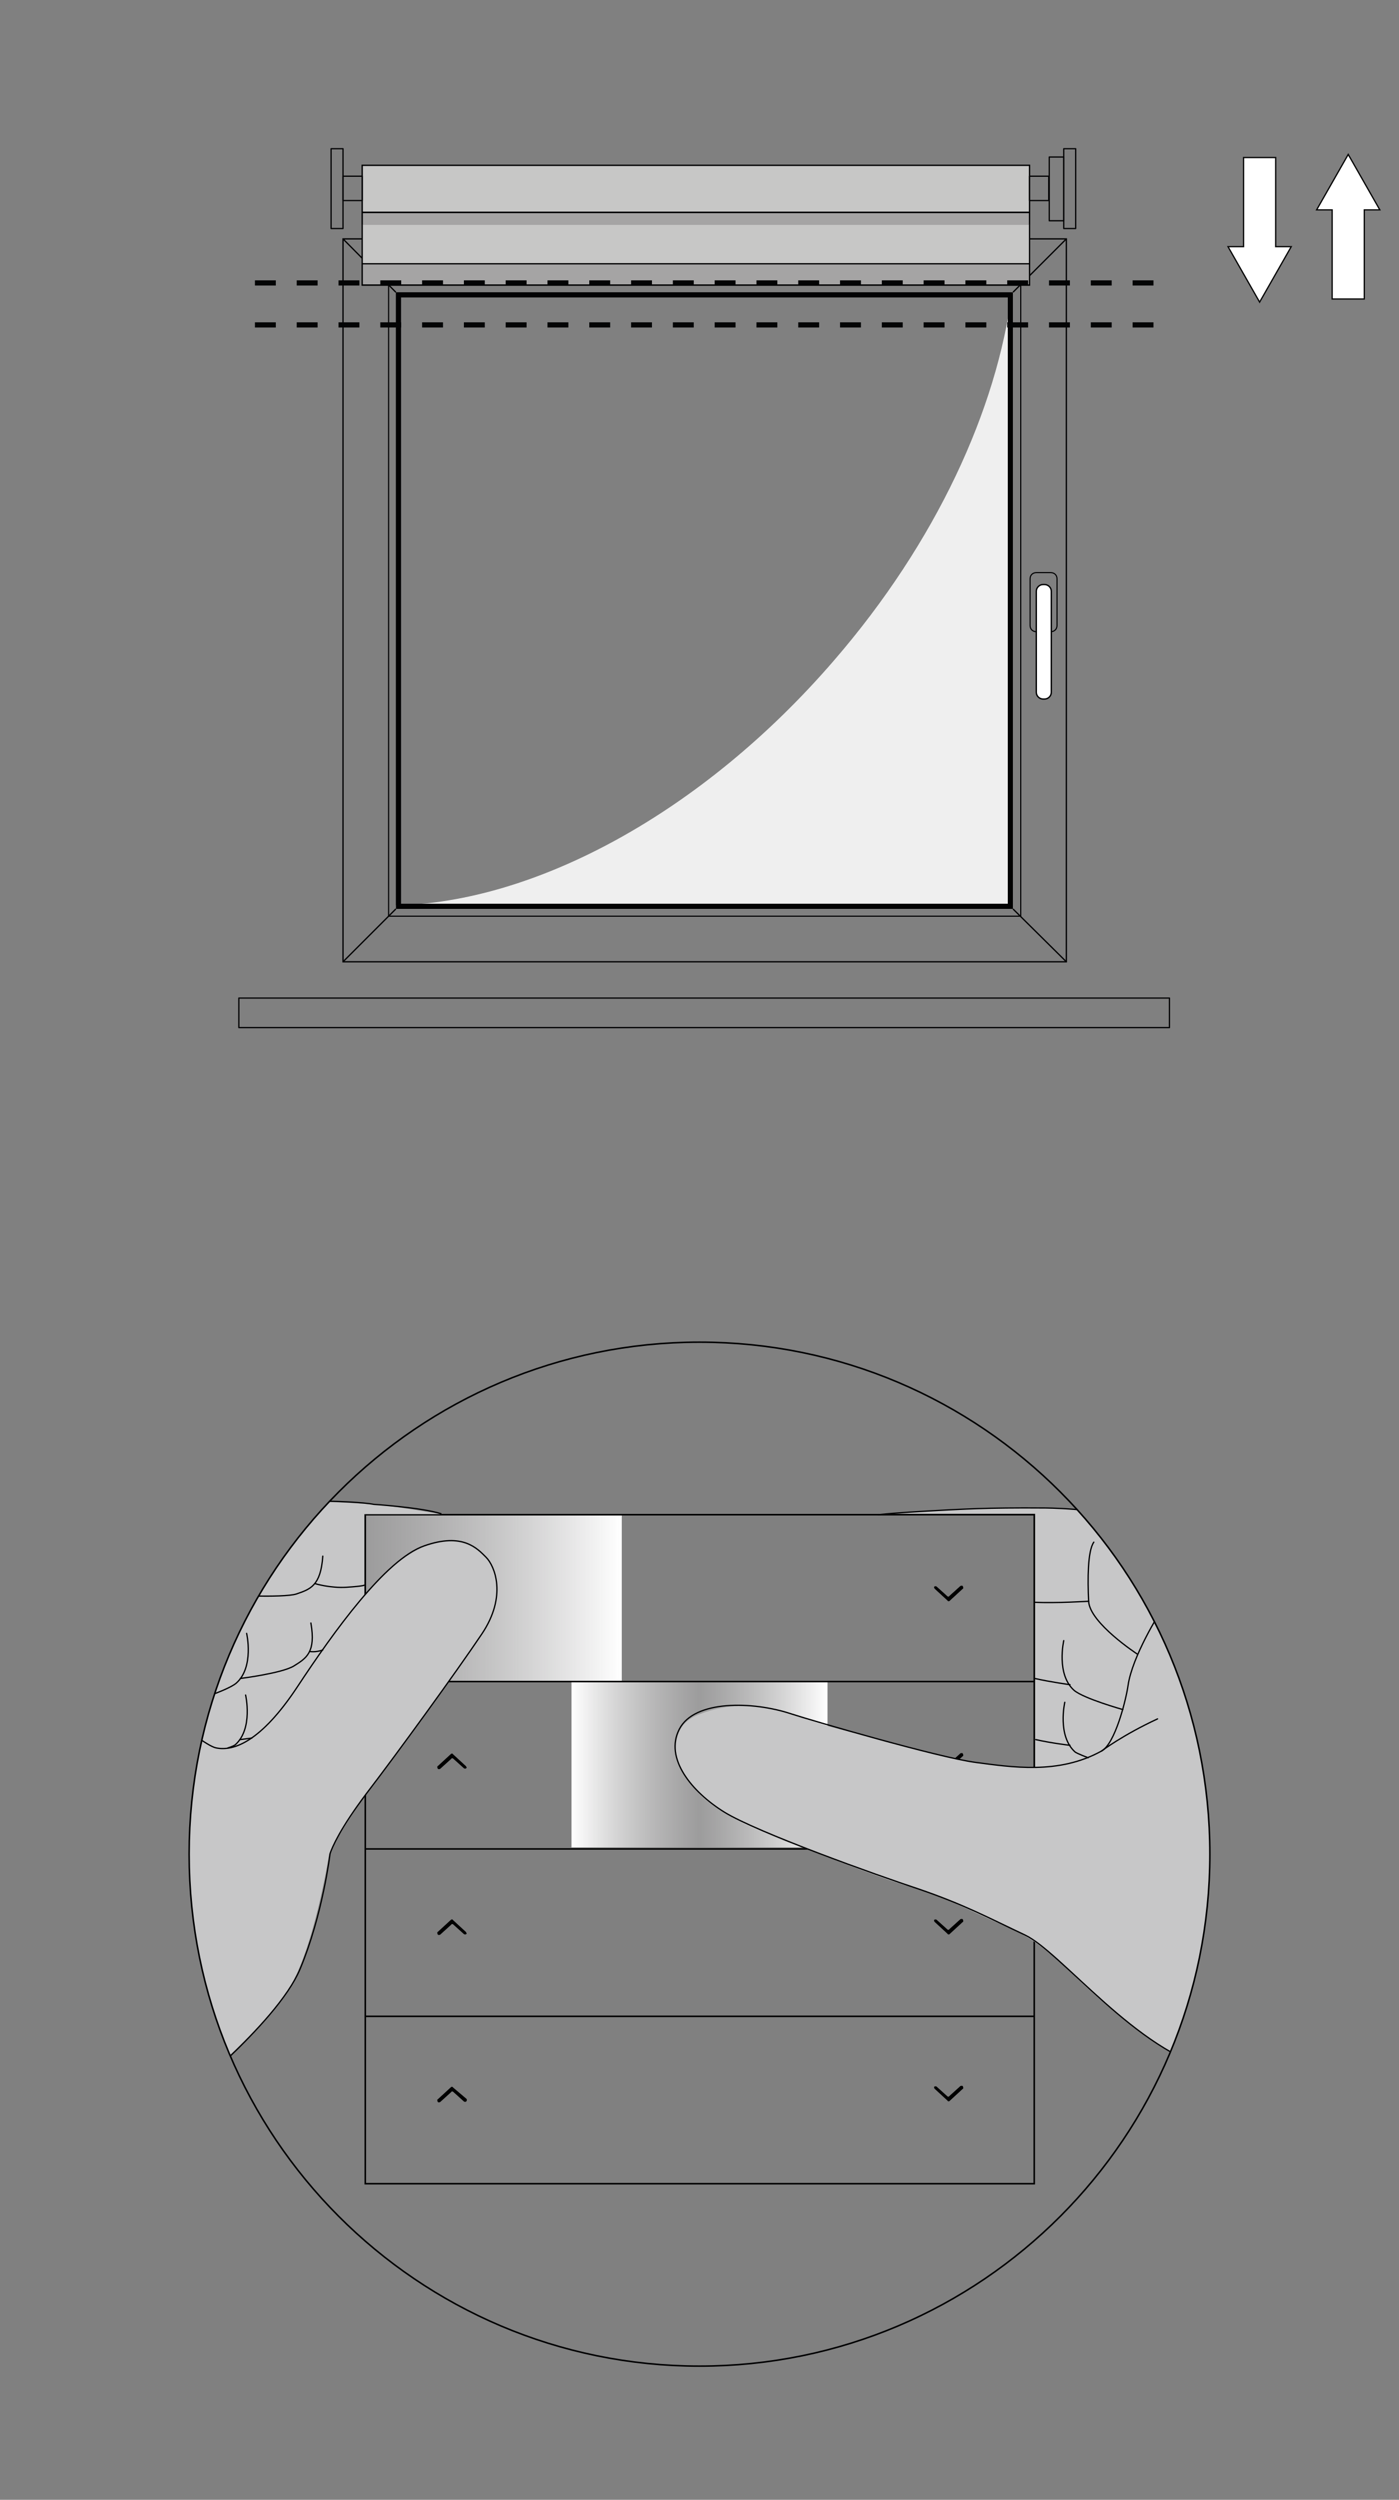<?xml version="1.0" encoding="utf-8"?>
<!-- Generator: Adobe Illustrator 23.0.2, SVG Export Plug-In . SVG Version: 6.00 Build 0)  -->
<svg version="1.1" id="Ebene_1" xmlns="http://www.w3.org/2000/svg" xmlns:xlink="http://www.w3.org/1999/xlink" x="0px" y="0px"
	 width="270px" height="482.4px" viewBox="0 0 270 482.4" style="enable-background:new 0 0 270 482.4;" xml:space="preserve">
<rect x="0" y="0" width="270" height="482.4" fill="#808080" stroke="none"/>
<style type="text/css">
	.st0{fill:none;stroke:#181717;stroke-width:0.5;stroke-linecap:round;stroke-linejoin:round;stroke-miterlimit:10;}
	.st1{fill:none;stroke:#181717;stroke-width:0.5;stroke-linecap:round;stroke-linejoin:round;}
	.st2{fill:none;stroke:#020203;stroke-width:0.5;stroke-linecap:round;stroke-linejoin:round;stroke-miterlimit:10;}
	.st3{fill:#FFFFFF;}
	.st4{clip-path:url(#SVGID_2_);fill:none;stroke:#070707;stroke-width:0.25;stroke-miterlimit:10;}
	.st5{fill:none;stroke:#070707;stroke-width:0.25;stroke-miterlimit:10;}
	.st6{fill:none;stroke:#060607;stroke-width:0.25;stroke-linecap:round;stroke-linejoin:round;stroke-miterlimit:10;}
	.st7{fill:none;stroke:#020203;stroke-width:0.25;stroke-miterlimit:10;}
	.st8{fill:none;stroke:#020203;stroke-width:0.218;stroke-miterlimit:10;}
	.st9{fill:none;stroke:#020203;stroke-width:0.214;stroke-miterlimit:10;}
	.st10{fill:none;stroke:#020203;stroke-width:0.264;stroke-miterlimit:10;}
	.st11{fill:#EFEFEF;}
	.st12{fill:#020203;}
	.st13{fill:#C7C7C6;stroke:#020203;stroke-width:0.26;stroke-miterlimit:10;}
	.st14{fill:#C7C7C6;stroke:#020203;stroke-width:0.25;stroke-miterlimit:10;}
	.st15{fill:#A5A4A4;stroke:#020203;stroke-width:0.25;stroke-miterlimit:10;}
	.st16{fill:#A5A4A4;stroke:#020203;stroke-width:0.26;stroke-miterlimit:10;}
	.st17{fill:none;stroke:#030405;stroke-miterlimit:10;stroke-dasharray:4.033,4.033;}
	.st18{clip-path:url(#SVGID_4_);fill:url(#SVGID_5_);}
	.st19{clip-path:url(#SVGID_7_);fill:url(#SVGID_8_);}
	.st20{clip-path:url(#SVGID_10_);}
	.st21{fill:none;stroke:#000000;stroke-width:0.3;stroke-miterlimit:10;}
	.st22{clip-path:url(#SVGID_12_);}
	.st23{fill:#C7C7C8;}
	.st24{fill:none;stroke:#020203;stroke-width:0.25;stroke-linecap:round;stroke-linejoin:round;stroke-miterlimit:10;}
	.st25{clip-path:url(#SVGID_14_);}
	.st26{fill:none;stroke:#020203;stroke-width:0.3;stroke-linecap:round;stroke-linejoin:round;stroke-miterlimit:10;}
</style>
<path class="st0" d="M620.5,44.7"/>
<g>
	<g>
		<path class="st1" d="M1079.4-83.1c1.3-0.3,2.5-0.5,2.7,0.1c0.1,0.7,0.1,0.7-1.4,0.9c-1.5,0.3-1.9,0.4-1.9,0.4"/>
		<path class="st1" d="M1095.4-72.1"/>
		<path class="st1" d="M1098.8-69.4"/>
		<path class="st1" d="M1170.7-17.8"/>
		<path class="st1" d="M1173.3,5.3"/>
		<path class="st1" d="M1111.7-59.9"/>
		<path class="st1" d="M1114.5-58.1"/>
		<path class="st1" d="M1114.4-54.7"/>
		<path class="st1" d="M1136.4-41.4"/>
		<path class="st1" d="M1139.3-38.6"/>
		<path class="st1" d="M1157-26.1"/>
		<path class="st1" d="M1159.8-23.2"/>
	</g>
</g>
<path class="st1" d="M988,198.3c1.3-0.3,2.5-0.5,2.7,0.1c0.1,0.7,0.1,0.7-1.4,0.9c-1.5,0.3-1.9,0.4-1.9,0.4"/>
<path class="st1" d="M1004,209.3"/>
<path class="st1" d="M1007.4,212"/>
<path class="st1" d="M1079.3,263.6"/>
<path class="st1" d="M1082.5,285.6"/>
<path class="st1" d="M1020.3,221.5"/>
<path class="st1" d="M1023.1,223.3"/>
<path class="st1" d="M1023,226.7"/>
<path class="st1" d="M1045,240"/>
<path class="st1" d="M1047.9,242.8"/>
<path class="st1" d="M1061.9,252.6"/>
<path class="st1" d="M1064.7,255.5"/>
<path class="st2" d="M238.4-7.5"/>
<path class="st2" d="M242.2,2.1"/>
<path class="st2" d="M209.5,2.1"/>
<polygon class="st3" points="240,30.4 240,47.6 237,47.6 243.1,58.3 249.2,47.6 246.2,47.6 246.2,30.4 "/>
<g>
	<g>
		<g>
			<g>
				<g>
					<g>
						<defs>
							<rect id="SVGID_1_" x="236.7" y="27.7" width="79.1" height="31"/>
						</defs>
						<clipPath id="SVGID_2_">
							<use xlink:href="#SVGID_1_"  style="overflow:visible;"/>
						</clipPath>
						<polygon class="st4" points="240,30.4 240,47.6 237,47.6 243.1,58.3 249.2,47.6 246.2,47.6 246.2,30.4 						"/>
					</g>
				</g>
			</g>
		</g>
	</g>
</g>
<polygon class="st3" points="254.1,40.5 257.1,40.5 257.1,57.7 263.3,57.7 263.3,40.5 266.3,40.5 260.2,29.8 "/>
<polygon class="st5" points="263.3,57.7 263.3,40.5 266.3,40.5 260.2,29.8 254.1,40.5 257.1,40.5 257.1,57.7 "/>
<g>
	<rect x="46.1" y="192.6" class="st6" width="179.6" height="5.7"/>
	<rect x="66.2" y="46.1" class="st7" width="139.6" height="139.5"/>
	<rect x="75" y="54.9" class="st8" width="122" height="121.9"/>
	<line class="st7" x1="76.4" y1="56.4" x2="66.2" y2="46.1"/>
	<line class="st7" x1="195.5" y1="56.4" x2="205.8" y2="46.1"/>
	<line class="st7" x1="66.2" y1="185.6" x2="76.4" y2="175.4"/>
	<line class="st7" x1="205.8" y1="185.6" x2="195.5" y2="175.4"/>
	<g>
		<g>
			<path class="st9" d="M204,120.7c0,0.7-0.5,1.2-1.2,1.2H200c-0.7,0-1.2-0.5-1.2-1.2v-9c0-0.7,0.5-1.2,1.2-1.2h2.8
				c0.7,0,1.2,0.5,1.2,1.2V120.7z"/>
		</g>
		<g>
			<path class="st3" d="M202.9,133.6c0,0.7-0.6,1.3-1.3,1.3h-0.3c-0.7,0-1.3-0.6-1.3-1.3v-19.5c0-0.7,0.6-1.3,1.3-1.3h0.3
				c0.7,0,1.3,0.6,1.3,1.3V133.6z"/>
			<path class="st10" d="M202.9,133.6c0,0.7-0.6,1.3-1.3,1.3h-0.3c-0.7,0-1.3-0.6-1.3-1.3v-19.5c0-0.7,0.6-1.3,1.3-1.3h0.3
				c0.7,0,1.3,0.6,1.3,1.3V133.6z"/>
		</g>
	</g>
	<g>
		<path class="st11" d="M161,127.4c-25.6,29.7-58,46.8-84.6,47.3v0.7h119.1v-119h-0.2C192.4,79,180.7,104.6,161,127.4z"/>
	</g>
	<g>
		<path class="st12" d="M194.5,57.4v117H77.4v-117L194.5,57.4 M195.5,56.4H76.4v119h119.1V56.4L195.5,56.4z"/>
	</g>
	<rect x="69.9" y="31.9" class="st13" width="128.8" height="9.1"/>
	<rect x="63.9" y="28.7" class="st6" width="2.3" height="15.4"/>
	<g>
		<rect x="202.5" y="30.3" class="st6" width="2.8" height="12.3"/>
		<rect x="205.3" y="28.7" class="st6" width="2.3" height="15.4"/>
	</g>
	<rect x="66.2" y="34" class="st6" width="3.7" height="4.7"/>
	<rect x="198.7" y="34" class="st6" width="3.7" height="4.7"/>
	<rect x="69.9" y="41" class="st14" width="128.8" height="14"/>
	<rect x="69.9" y="50.9" class="st15" width="128.8" height="4.1"/>
	<polyline class="st16" points="69.9,43.4 69.9,41 198.7,41 198.7,43.4 	"/>
	<line class="st17" x1="49.2" y1="62.7" x2="224.7" y2="62.7"/>
	<line class="st17" x1="49.2" y1="54.6" x2="224.7" y2="54.6"/>
</g>
<g>
	<g>
		<g>
			<defs>
				<ellipse id="SVGID_3_" cx="135" cy="357.8" rx="98.5" ry="98.8"/>
			</defs>
			<clipPath id="SVGID_4_">
				<use xlink:href="#SVGID_3_"  style="overflow:visible;"/>
			</clipPath>
			
				<linearGradient id="SVGID_5_" gradientUnits="userSpaceOnUse" x1="70.6" y1="173.44" x2="120" y2="173.44" gradientTransform="matrix(1 0 0 -1 0 481.89)">
				<stop  offset="0" style="stop-color:#C7C6C7;stop-opacity:0.4"/>
				<stop  offset="1" style="stop-color:#FFFFFF"/>
			</linearGradient>
			<rect x="70.6" y="292.4" class="st18" width="49.4" height="32.1"/>
		</g>
		<g>
			<defs>
				<ellipse id="SVGID_6_" cx="135" cy="357.8" rx="98.5" ry="98.8"/>
			</defs>
			<clipPath id="SVGID_7_">
				<use xlink:href="#SVGID_6_"  style="overflow:visible;"/>
			</clipPath>
			
				<linearGradient id="SVGID_8_" gradientUnits="userSpaceOnUse" x1="110.3" y1="141.44" x2="159.7" y2="141.44" gradientTransform="matrix(1 0 0 -1 0 481.89)">
				<stop  offset="0" style="stop-color:#FFFFFF"/>
				<stop  offset="0.5" style="stop-color:#C7C6C7;stop-opacity:0.4"/>
				<stop  offset="1" style="stop-color:#FFFFFF"/>
			</linearGradient>
			<rect x="110.3" y="324.4" class="st19" width="49.4" height="32.1"/>
		</g>
		<g>
			<defs>
				<ellipse id="SVGID_9_" cx="135" cy="357.8" rx="98.5" ry="98.8"/>
			</defs>
			<clipPath id="SVGID_10_">
				<use xlink:href="#SVGID_9_"  style="overflow:visible;"/>
			</clipPath>
			<g class="st20">
				<rect x="70.5" y="292.3" class="st21" width="129.1" height="129.1"/>
				<line class="st21" x1="70.5" y1="356.8" x2="199.6" y2="356.8"/>
				<line class="st21" x1="70.5" y1="324.5" x2="199.6" y2="324.5"/>
				<line class="st21" x1="70.5" y1="389.1" x2="199.6" y2="389.1"/>
				<g>
					<path d="M90,309c-0.1,0.1-0.1,0.1-0.2,0.1s-0.2,0-0.3-0.1l0,0l-2-1.8c-0.1-0.1-0.1-0.1-0.2-0.1s-0.2,0-0.2,0.1l-2.1,1.9
						c-0.1,0.1-0.2,0.1-0.3,0.1c-0.1,0-0.2,0-0.2-0.1l0,0c-0.1-0.1-0.1-0.2-0.1-0.3c0-0.1,0-0.2,0.1-0.2l2.5-2.3
						c0.1-0.1,0.1-0.1,0.2-0.1s0.2,0,0.2,0.1l2.5,2.3c0.1,0.1,0.1,0.2,0.1,0.2C90.1,308.8,90.1,308.9,90,309"/>
					<path d="M90,341.2c-0.1,0.1-0.1,0.1-0.2,0.1s-0.2,0-0.3-0.1l0,0l-2-1.8c-0.1-0.1-0.1-0.1-0.2-0.1s-0.2,0-0.2,0.1l-2.1,1.9
						c-0.1,0.1-0.2,0.1-0.3,0.1c-0.1,0-0.2,0-0.2-0.1l0,0c-0.1-0.1-0.1-0.2-0.1-0.3c0-0.1,0-0.2,0.1-0.2l2.5-2.3
						c0.1-0.1,0.1-0.1,0.2-0.1s0.2,0,0.2,0.1l2.5,2.3C90,340.9,90,341,90,341C90.1,341,90.1,341.1,90,341.2"/>
					<path d="M90,373.2c-0.1,0.1-0.1,0.1-0.2,0.1s-0.2,0-0.3-0.1l0,0l-2-1.8c-0.1-0.1-0.1-0.1-0.2-0.1s-0.2,0-0.2,0.1l-2.1,1.9
						c-0.1,0.1-0.2,0.1-0.3,0.1c-0.1,0-0.2,0-0.2-0.1l0,0c-0.1-0.1-0.1-0.2-0.1-0.3c0-0.1,0-0.2,0.1-0.2l2.5-2.3
						c0.1-0.1,0.1-0.1,0.2-0.1s0.2,0,0.2,0.1l2.5,2.3C90,372.9,90,373,90,373C90.1,373.1,90.1,373.2,90,373.2"/>
					<path d="M90,405.5c-0.1,0.1-0.1,0.1-0.2,0.1s-0.2,0-0.3-0.1l0,0l-2-1.8c-0.1-0.1-0.1-0.1-0.2-0.1s-0.2,0-0.2,0.1l-2.1,1.9
						c-0.1,0.1-0.2,0.1-0.3,0.1c-0.1,0-0.2,0-0.2-0.1l0,0c-0.1-0.1-0.1-0.2-0.1-0.3c0-0.1,0-0.2,0.1-0.2l2.5-2.3
						c0.1-0.1,0.1-0.1,0.2-0.1s0.2,0,0.2,0.1L90,405c0.1,0.1,0.1,0.2,0.1,0.2C90.1,405.3,90.1,405.4,90,405.5"/>
				</g>
				<g>
					<path d="M180.3,402.7c0.1-0.1,0.1-0.1,0.2-0.1c0.1,0,0.2,0,0.3,0.1l0,0l2,1.8c0.1,0.1,0.1,0.1,0.2,0.1c0.1,0,0.2,0,0.2-0.1
						l2.1-1.9c0.1-0.1,0.2-0.1,0.3-0.1s0.2,0,0.2,0.1l0,0c0.1,0.1,0.1,0.2,0.1,0.3c0,0.1,0,0.2-0.1,0.2l-2.5,2.3
						c-0.1,0.1-0.1,0.1-0.2,0.1s-0.2,0-0.2-0.1l-2.5-2.3c-0.1-0.1-0.1-0.2-0.1-0.2C180.2,402.9,180.3,402.8,180.3,402.7"/>
					<path d="M180.3,370.5c0.1-0.1,0.1-0.1,0.2-0.1c0.1,0,0.2,0,0.3,0.1l0,0l2,1.8c0.1,0.1,0.1,0.1,0.2,0.1c0.1,0,0.2,0,0.2-0.1
						l2.1-1.9c0.1-0.1,0.2-0.1,0.3-0.1s0.2,0,0.2,0.1l0,0c0.1,0.1,0.1,0.2,0.1,0.3c0,0.1,0,0.2-0.1,0.2l-2.5,2.3
						c-0.1,0.1-0.1,0.1-0.2,0.1s-0.2,0-0.2-0.1l-2.5-2.3c-0.1-0.1-0.1-0.2-0.1-0.2C180.2,370.7,180.3,370.6,180.3,370.5"/>
					<path d="M180.3,338.5c0.1-0.1,0.1-0.1,0.2-0.1c0.1,0,0.2,0,0.3,0.1l0,0l2,1.8c0.1,0.1,0.1,0.1,0.2,0.1c0.1,0,0.2,0,0.2-0.1
						l2.1-1.9c0.1-0.1,0.2-0.1,0.3-0.1s0.2,0,0.2,0.1l0,0c0.1,0.1,0.1,0.2,0.1,0.3c0,0.1,0,0.2-0.1,0.2l-2.5,2.3
						c-0.1,0.1-0.1,0.1-0.2,0.1s-0.2,0-0.2-0.1l-2.5-2.3c-0.1-0.1-0.1-0.2-0.1-0.2C180.2,338.6,180.3,338.5,180.3,338.5"/>
					<path d="M180.3,306.2c0.1-0.1,0.1-0.1,0.2-0.1c0.1,0,0.2,0,0.3,0.1l0,0l2,1.8c0.1,0.1,0.1,0.1,0.2,0.1c0.1,0,0.2,0,0.2-0.1
						l2.1-1.9c0.1-0.1,0.2-0.1,0.3-0.1s0.2,0,0.2,0.1l0,0c0.1,0.1,0.1,0.2,0.1,0.3c0,0.1,0,0.2-0.1,0.2l-2.5,2.3
						c-0.1,0.1-0.1,0.1-0.2,0.1s-0.2,0-0.2-0.1l-2.5-2.3c-0.1-0.1-0.1-0.2-0.1-0.2C180.2,306.4,180.3,306.3,180.3,306.2"/>
				</g>
			</g>
		</g>
	</g>
	<g>
		<g>
			<defs>
				<ellipse id="SVGID_11_" cx="135" cy="357.8" rx="98.5" ry="98.8"/>
			</defs>
			<clipPath id="SVGID_12_">
				<use xlink:href="#SVGID_11_"  style="overflow:visible;"/>
			</clipPath>
			<g class="st22">
				<path class="st23" d="M199.8,341.1v-49h-28.1l6.5-0.5c2.8-0.1,26.9-2.1,38.9,1.2c1.9,0.6,10.7-1.8,17.5,4.2
					c5.7,5.1,10.5,10.9,13.3,14.2c3.4,4.1,2.7,3.2,3.8,6.1c1.8,4.7,5.2,38.1,5.2,38.1c-0.6,2.3-4.2,9-10.1,18.7
					c-8,13.1-21,21.9-21,21.9s-9-5.1-21.6-17.8c-2.7-2-4.7-4.2-10.6-6.7c-6.4-2.7-12.2-6-18.5-7.6c-4.6-1.2-21.8-8-21.8-8
					c-2.2-0.5-15-5.4-19.1-10.6c-3.6-4.5-3.7-6.2-3.7-6.2c-0.2-3.1,0-6.6,4.5-8.3c11-4.2,19,1.2,28.8,3.3c4.9,1.1,19.6,5.4,24.5,6.1
					C194.4,341,199.8,341.1,199.8,341.1z"/>
				<g>
					<path class="st24" d="M169.5,292.3c3.7-0.4,7.6-0.6,13-0.9c2.4-0.1,7.8-0.5,19-0.4c0,0,9.8,0,16.8,2.1s31.5,25.2,33.4,32
						c6.3,10.5,22.2,22,25.5,41.2"/>
					<path class="st24" d="M191.5,364.6"/>
					<path class="st24" d="M235.5,306.5"/>
					<path class="st24" d="M191.5,364.6"/>
					<path class="st24" d="M235.5,306.5"/>
					<path class="st24" d="M223.9,311.1c0,0-5.4,8.5-6.2,14.2c-0.4,2.8-2.5,11.2-5.1,12.6c-8.3,4.6-17.4,3.1-24.3,2.2
						c-7-0.9-31.4-8-35.7-9.4c-7.3-2.4-18.6-2.7-21.5,3c-2.9,5.6,2.4,12.1,8.7,16s29.5,12.2,37.4,14.8c8.8,3,13.6,5.6,20.6,8.9
						s21.7,22.7,36.6,26"/>
					<path class="st24" d="M219.5,319.2c0,0-9.2-6-9.4-10.2s-0.2-9.7,1-11.4"/>
					<path class="st24" d="M210.1,309c0,0-6.2,0.4-10.5,0.2"/>
					<path class="st24" d="M216.7,329.9c0,0-7.5-2.1-9.4-3.7c-3.5-3.1-2-9.6-2-9.6"/>
					<path class="st24" d="M206.5,325.1c0,0-3.7-0.5-6.8-1.2"/>
					<path class="st24" d="M210,339.2c0,0-2.1-0.8-2.5-1.1c-3.5-3.1-2-9.6-2-9.6"/>
					<path class="st24" d="M206.5,336.8c0,0-3.5-0.4-6.6-1.1"/>
				</g>
			</g>
		</g>
	</g>
	<g>
		<g>
			<defs>
				<ellipse id="SVGID_13_" cx="135" cy="357.8" rx="98.5" ry="98.8"/>
			</defs>
			<clipPath id="SVGID_14_">
				<use xlink:href="#SVGID_13_"  style="overflow:visible;"/>
			</clipPath>
			<g class="st25">
				<path class="st23" d="M92.8,315.5c-4.9,7.3-16.4,23.1-22.2,30.7c0,0-6.1,8.9-7.1,11.7c0,0-2.9,18.9-8.3,26.8
					c-5.5,8.1-22.5,22.4-22.5,22.4S14.1,394,6.1,380.9c-5.9-9.7-9.5-16.4-10.1-18.7c0,0,3.4-33.4,5.2-38.1c1.1-2.9,0.4-2,3.8-6.1
					c2.8-3.3,7.6-9.1,13.3-14.2c6.8-6,14.5-11.3,16.4-11.9c12-3.3,33-1.9,35.8-1.7c4.7,0.2,14.6,2,14.6,2H70.3V308
					c4.2-5.1,7.9-7.9,11.5-9.5c7.5-2.6,10.2,0.5,11.9,2.2S97.7,308.1,92.8,315.5z"/>
				<g>
					<path class="st24" d="M32.9,406.9c0,0,20.5-16.2,25-26.9c4.4-10.5,5.8-22.3,5.8-22.3c0.4-1.2,1.9-4.8,7.1-11.7
						c5.9-7.7,17.3-23.4,22.2-30.7c4.9-7.3,2.5-13.1,0.8-14.8s-4.5-4.8-11.9-2.2c-7.5,2.6-17.5,16.6-24.5,27.2S45.1,338,41.7,337.3
						s-18.6-14.7-18.6-14.7"/>
					<path class="st24" d="M1.3,323.8c1.9-6.8,26.4-29.9,33.4-32s16.8-2.1,16.8-2.1c17-0.3,20.6,0.6,20.6,0.6s9.2,0.6,13,1.8"/>
					<path class="st24" d="M61.5,363.3"/>
					<path class="st24" d="M17.5,305.2"/>
					<path class="st24" d="M61.5,363.3"/>
					<path class="st24" d="M17.5,305.2"/>
					<path class="st24" d="M36.6,334.3c0,0-0.5-4.5-1.3-10.2s-6.2-14.2-6.2-14.2"/>
					<path class="st24" d="M41.9,296.3c1.2,1.7,1.2,7.2,1,11.4s-9.4,10.2-9.4,10.2"/>
					<path class="st24" d="M62.3,300.3c-0.4,5.8-2.5,6.4-5.1,7.3c-2.5,0.8-14.3,0.2-14.3,0.2"/>
					<path class="st24" d="M47.6,315.2c0,0,1.5,6.5-2,9.6c-1.9,1.6-9.7,3.9-9.7,3.9"/>
				</g>
				<path class="st24" d="M60.8,305.6c0,0,2.9,0.9,6.1,0.7c3.2-0.2,3.4-0.4,3.4-0.4"/>
				<path class="st24" d="M60,313.2c1,5.7-0.9,6.8-3.3,8.3c-2.3,1.4-10.3,2.4-10.3,2.4"/>
				<path class="st24" d="M47.4,327.1c0,0,1.5,6.5-2,9.6c-0.4,0.3-1.4,0.6-1.4,0.6"/>
				<path class="st24" d="M48.6,335.4c-1.4,0.2-2.3,0.3-2.3,0.3"/>
				<path class="st24" d="M59.8,318.7c0,0,1.2,0.2,2.5-0.3"/>
			</g>
		</g>
	</g>
</g>
<path class="st26" d="M135,456.6c54.4,0,98.5-44.2,98.5-98.8S189.4,259,135,259s-98.5,44.2-98.5,98.8S80.6,456.6,135,456.6z"/>
<path class="st24" d="M212.6,337.9c0,0,4.1-3.1,10.8-6.2"/>
</svg>
